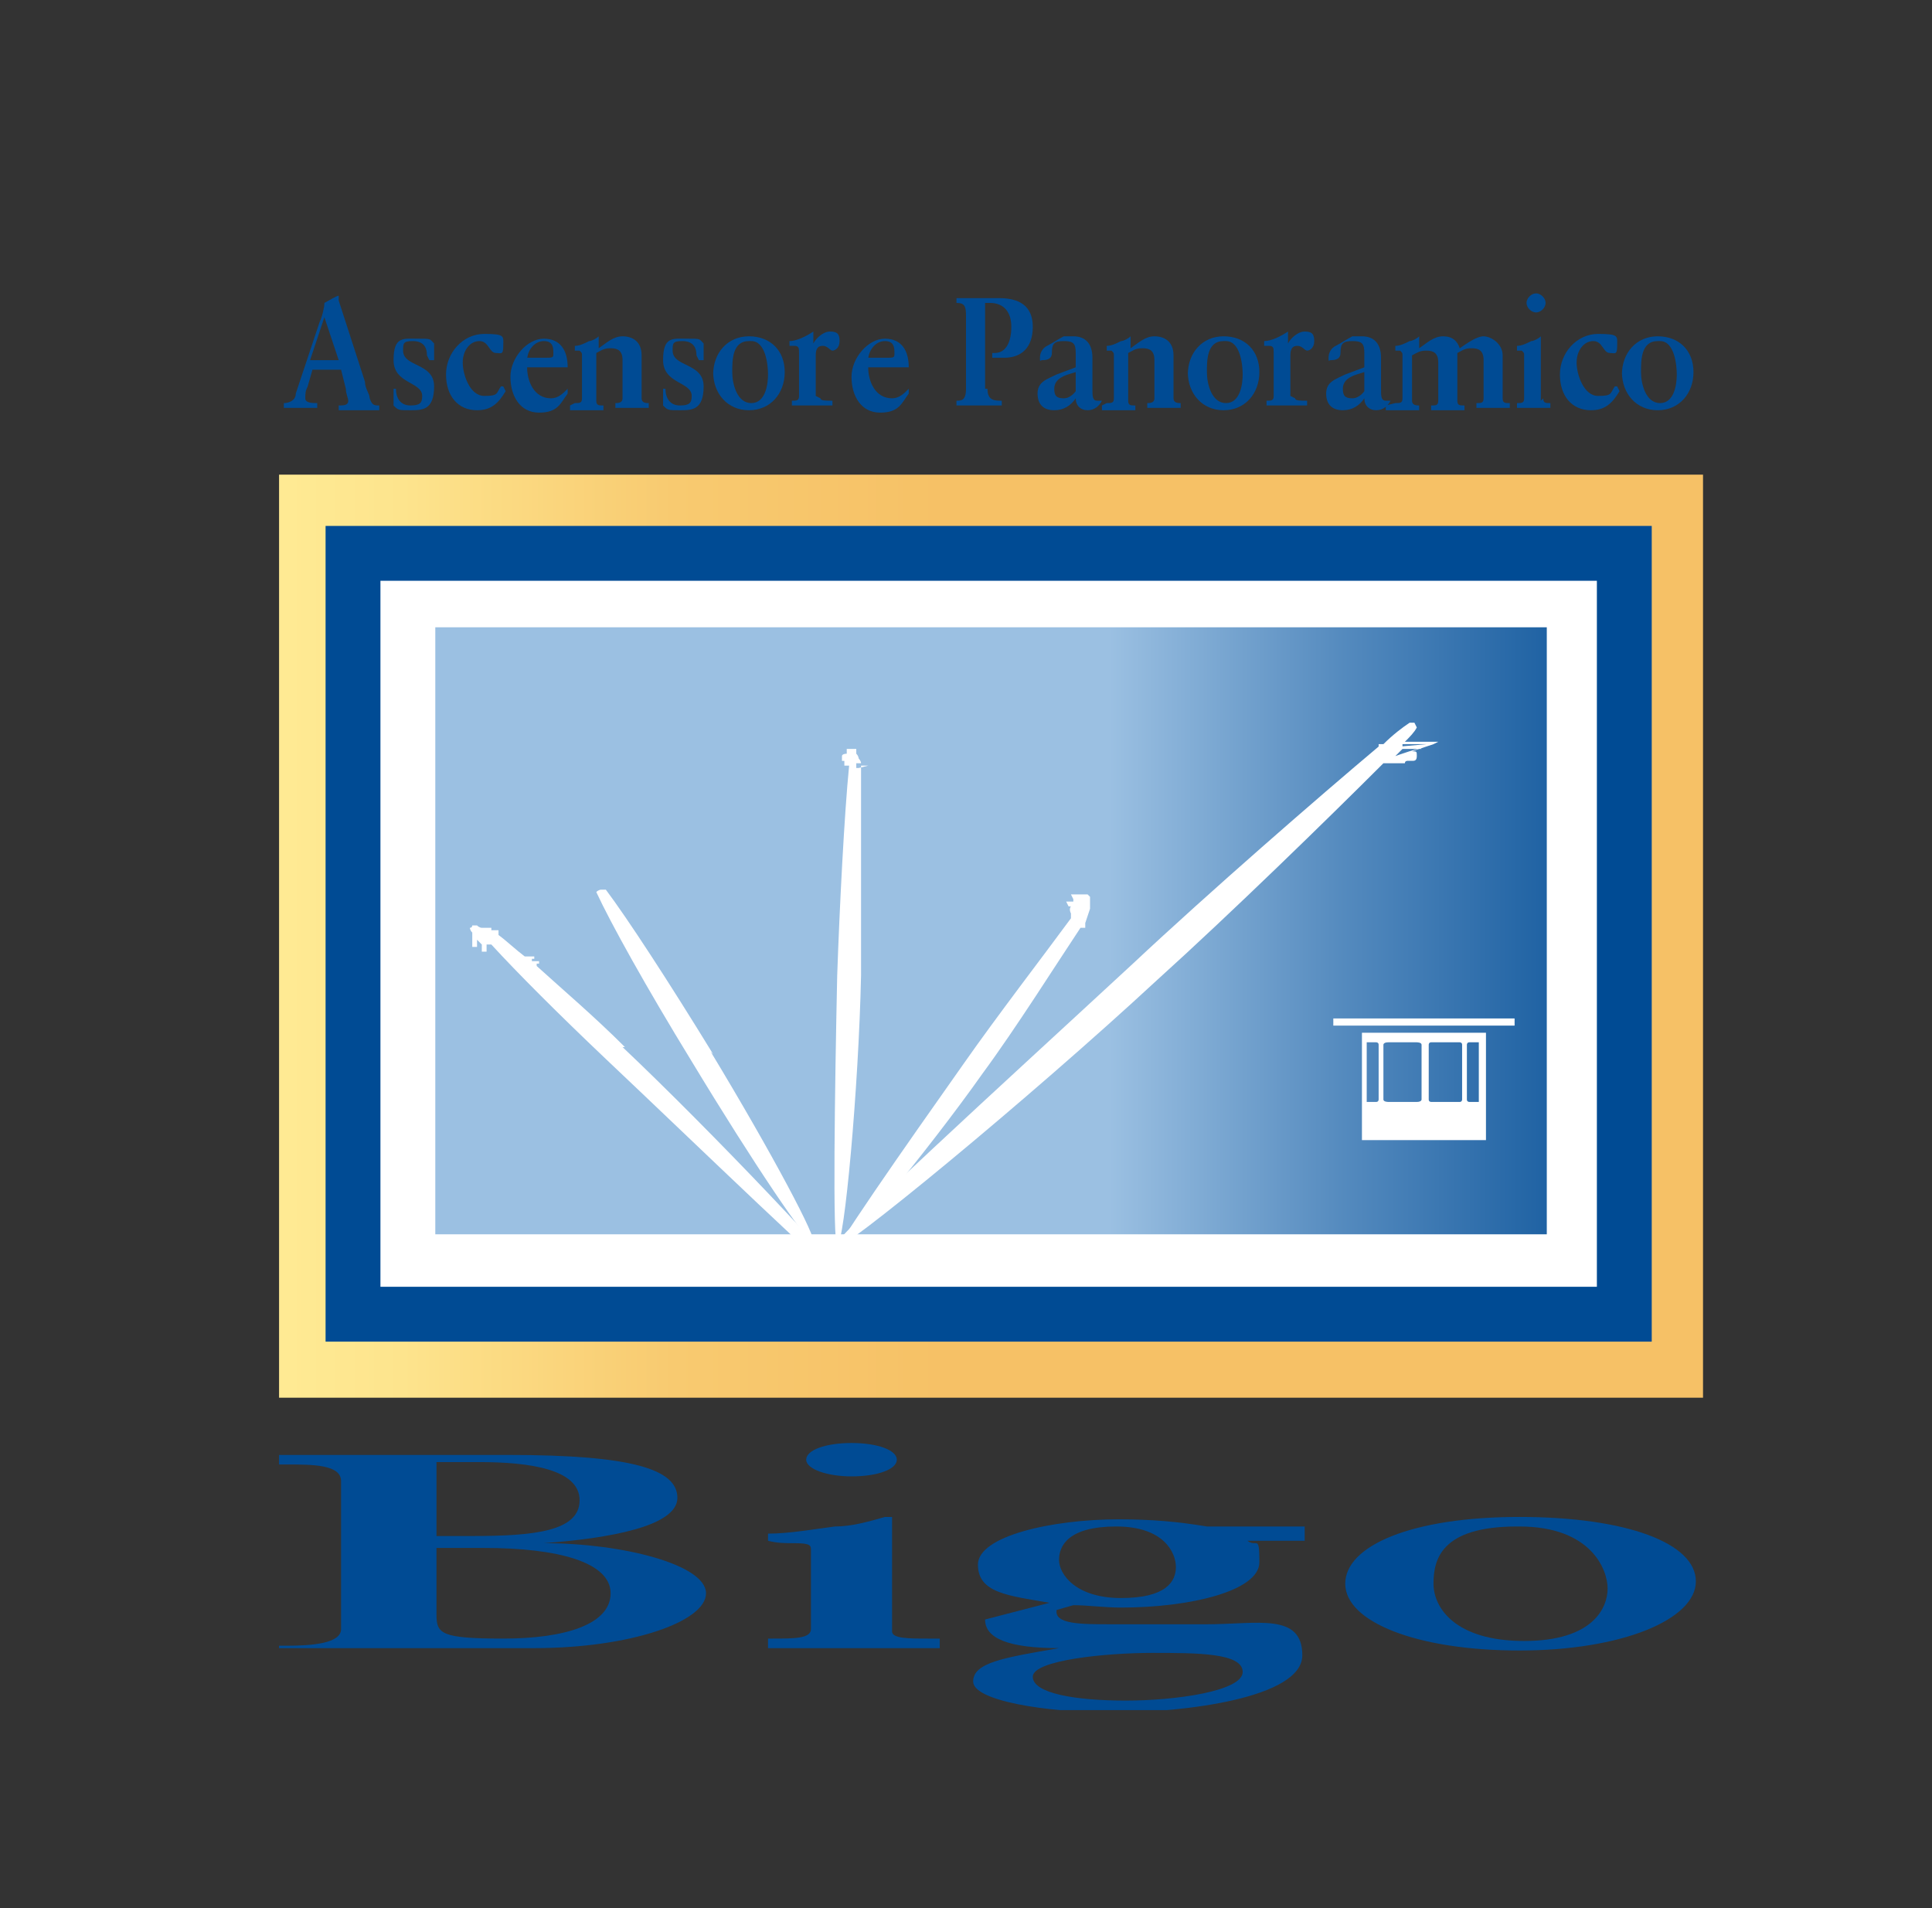 <?xml version="1.0" encoding="UTF-8"?>
<svg id="Livello_1" data-name="Livello 1" xmlns="http://www.w3.org/2000/svg" width="81" height="80" xmlns:xlink="http://www.w3.org/1999/xlink" viewBox="0 0 81 80">
  <rect x="0" y="0" width="81" height="80" fill="#333333" stroke="none"/>
  <defs>
    <style>
      .cls-1 {
        stroke-width: 0px;
      }

      .cls-1, .cls-2, .cls-3, .cls-4, .cls-5, .cls-6, .cls-7 {
        fill: none;
      }

      .cls-1, .cls-2, .cls-3, .cls-5, .cls-6 {
        stroke: #fff;
      }

      .cls-8 {
        fill: url(#linear-gradient-2);
      }

      .cls-9 {
        fill: #fff;
      }

      .cls-10 {
        clip-path: url(#clippath-2);
      }

      .cls-2 {
        stroke-width: 1.1px;
      }

      .cls-11 {
        clip-path: url(#clippath-1);
      }

      .cls-3 {
        stroke-width: 0px;
      }

      .cls-12 {
        fill: #004b94;
      }

      .cls-13 {
        clip-path: url(#clippath);
      }

      .cls-14 {
        clip-path: url(#clippath-3);
      }

      .cls-5 {
        stroke-width: 0px;
      }

      .cls-6 {
        stroke-width: 0px;
      }

      .cls-15 {
        fill: url(#linear-gradient);
      }

      .cls-7 {
        stroke: #004b94;
        stroke-width: 2.3px;
      }
    </style>
    <clipPath id="clippath">
      <rect id="SVGID" class="cls-4" x="11.7" y="19.9" width="59.7" height="38.7"/>
    </clipPath>
    <linearGradient id="linear-gradient" x1="-720.9" y1="-320.9" x2="-719.7" y2="-320.9" gradientTransform="translate(33721.7 -14992.6) scale(46.8 -46.8)" gradientUnits="userSpaceOnUse">
      <stop offset="0" stop-color="#f6c166"/>
      <stop offset=".2" stop-color="#f8cb71"/>
      <stop offset=".5" stop-color="#fee78f"/>
      <stop offset=".5" stop-color="#ffeb94"/>
      <stop offset=".6" stop-color="#fde48d"/>
      <stop offset=".8" stop-color="#f8ca70"/>
      <stop offset="1" stop-color="#f6c166"/>
      <stop offset="1" stop-color="#f6c166"/>
    </linearGradient>
    <clipPath id="clippath-1">
      <rect id="SVGID-2" data-name="SVGID" class="cls-4" x="11.7" y="12.3" width="59.7" height="59.4"/>
    </clipPath>
    <clipPath id="clippath-2">
      <rect id="SVGID-3" data-name="SVGID" class="cls-4" x="17.2" y="26.3" width="48.7" height="26"/>
    </clipPath>
    <linearGradient id="linear-gradient-2" x1="-721.8" y1="-322.6" x2="-720.5" y2="-322.6" gradientTransform="translate(27547 -12831.5) scale(38.1 -39.9)" gradientUnits="userSpaceOnUse">
      <stop offset="0" stop-color="#9bc0e2"/>
      <stop offset=".2" stop-color="#548abe"/>
      <stop offset=".4" stop-color="#175c9f"/>
      <stop offset=".5" stop-color="#004b94"/>
      <stop offset=".6" stop-color="#2668a7"/>
      <stop offset=".8" stop-color="#6597c6"/>
      <stop offset=".9" stop-color="#8cb4da"/>
      <stop offset="1" stop-color="#9bc0e2"/>
    </linearGradient>
    <clipPath id="clippath-3">
      <rect id="SVGID-4" data-name="SVGID" class="cls-4" x="11.7" y="12.3" width="59.7" height="59.4"/>
    </clipPath>
  </defs>
  <g class="cls-13">
    <rect class="cls-15" x="11.7" y="19.9" width="59.7" height="38.7"/>
  </g>
  <rect class="cls-9" x="14.8" y="23.2" width="53.3" height="31.9"/>
  <g class="cls-11">
    <rect class="cls-7" x="14.8" y="23.2" width="53.3" height="31.9"/>
  </g>
  <g class="cls-10">
    <rect class="cls-8" x="17.2" y="26.3" width="48.7" height="26"/>
  </g>
  <g class="cls-14">
    <path class="cls-9" d="M29.9,44.2c-1.9-3.1-3.6-5.7-4.5-6.9,0,0-.1,0-.2,0,0,0-.1,0-.2,.1,.6,1.3,2.1,4,4,7.1,2.6,4.3,4.9,7.7,5.1,7.6,.2-.1-1.7-3.7-4.3-8"/>
    <path class="cls-9" d="M45.7,38.1h0s0,0,0,0c0,0,0,0,0,0,0,0,0,0,0,0h0c0-.1,0-.2,0-.3h0c0-.1,0-.2,0-.2,0,0,0,0-.1-.1,0,0-.1,0-.2,0,0,0,0,0,0,0h0c-.1,0-.2,0-.2,0h0s0,0,0,0c0,0,0,0,0,0,0,0,0,0,0,0h0s-.1,0-.1,0h0s-.2,0-.2,0h0c0,0,.1,.2,.1,.2h.1c0,0,0,0,0,0,0,0,0,0,0,0,0,0,0,0,0,0h-.1c0,.1,0,.1,0,.1,0,0,0,0,0,0,0,0,0,0,0,0h0s-.1,0-.1,0h0s-.2,0-.2,0h0c0,0,.1,.2,.1,.2h0s.1,0,.1,0h0s0,0,0,0c0,0,0,0,0,0h0c0,0-.1,.1,0,.3v.2c-1.1,1.5-3.1,4.1-4.5,6.1-2.4,3.4-5.7,8.1-5.5,8.2,.2,0,3.9-4.4,6.3-7.8,1.4-1.9,3.1-4.6,4.1-6.1,0,0,.2,0,.2,0t0,0s0,0,0,0h0s0,.1,0,.1h0c0,.1,0,.1,0,.1h0c0-.1,0-.1,0-.1h0c0-.1,0-.1,0-.1,0,0,0,0,0,0,0,0,0,0,0,0,0,0,0,0,0,0v-.2c0,0,0,0,0,0h0c0,.1,0,.1,0,.1h0c0-.1,0-.1,0-.1h0Z"/>
    <path class="cls-9" d="M36,32.2h0s-.1,0-.1,0h0s0,0,0,0c0,0,0,0,0,0,0,0,0,0,0,0,0,0,0,0,0,0v-.2s0,0,0,0c0,0,0,0,0,0h0s.1,0,.1,0h.1s0,0,0,0h0c0-.1-.1-.2-.1-.2h0s0,0,0,0c0,0,0,0,0,0,0,0,0,0,0,0h0c0,0,0-.1-.1-.2h0c0,0,0-.1,0-.2,0,0-.1,0-.2,0,0,0-.2,0-.2,0,0,0,0,0,0,.2h0c0,0-.2,0-.2,.1h0s0,0,0,0c0,0,0,0,0,0,0,0,0,0,0,0,0,0,0,0,0,0h0s0,0,0,0h0c0,.1,0,.2,0,.2h.1s0-.1,0-.1h0s0,0,0,0t0,0v.2c0,0,0,0,0,0,0,0,0,0,0,0,0,0,0,0,0,0,0,0,0,0,0,0h0s0,0,0,0h0s0,.1,0,.1h0c0,0,.1,0,.1,0h0c0,0,0,0,0,0,0,0,0,0,0,0,0,0,0,0,0,0h0s0,0,0,0h.1c-.2,2-.4,5.9-.5,8.8-.1,4.7-.2,11.3,0,11.3,.3,0,.9-6.6,1-11.3,0-2.9,0-6.8,0-8.8h0c0,0,.1,0,.1,0h0s0,0,0,0c0,0,0,0,0,0h0s.1,0,.1,0h.1s0,0,0,0h0Zm-1.2-.2h0s0,0,0,0"/>
    <line class="cls-1" x1="21.1" y1="38.6" x2="58.7" y2="30.7"/>
    <line class="cls-1" x1="22.4" y1="40.1" x2="57.9" y2="31.4"/>
    <line class="cls-1" x1="22.6" y1="40.4" x2="57.4" y2="31.8"/>
    <line class="cls-1" x1="21.4" y1="38.8" x2="58.5" y2="30.9"/>
    <line class="cls-1" x1="20.3" y1="40" x2="20.3" y2="52.2"/>
    <line class="cls-1" x1="20" y1="39.7" x2="20" y2="52.2"/>
    <line class="cls-1" x1="21.9" y1="40.9" x2="20" y2="52.2"/>
    <line class="cls-1" x1="22.1" y1="41" x2="20.3" y2="52.3"/>
    <line class="cls-1" x1="25.6" y1="37.5" x2="34.7" y2="32"/>
    <line class="cls-1" x1="25.8" y1="37.8" x2="34.8" y2="32.2"/>
    <line class="cls-9" x1="44.9" y1="37.4" x2="35.9" y2="32"/>
    <line class="cls-1" x1="44.9" y1="37.4" x2="35.9" y2="32"/>
    <line class="cls-9" x1="44.7" y1="37.6" x2="35.8" y2="32.2"/>
    <line class="cls-1" x1="44.7" y1="37.6" x2="35.8" y2="32.2"/>
    <line class="cls-9" x1="45.7" y1="38.3" x2="47" y2="51.9"/>
    <line class="cls-1" x1="45.7" y1="38.3" x2="47" y2="51.9"/>
    <line class="cls-9" x1="45.4" y1="38.6" x2="46.8" y2="52.2"/>
    <line class="cls-1" x1="45.4" y1="38.6" x2="46.8" y2="52.2"/>
    <line class="cls-9" x1="45.1" y1="38.4" x2="40.8" y2="52.7"/>
    <line class="cls-1" x1="45.1" y1="38.4" x2="40.8" y2="52.7"/>
    <rect class="cls-9" x="55.9" y="42.7" width="7.6" height=".3"/>
    <path class="cls-9" d="M57.1,47.8h5.2v-4.5h-5.2v4.5Zm.7-1.7c0,0,0,.1-.1,.1h-.4v-2.5h.4c0,0,.1,0,.1,.1v2.3Zm1.8,0c0,0,0,.1-.2,.1h-1.2c0,0-.2,0-.2-.1v-2.3c0,0,0-.1,.2-.1h1.2c0,0,.2,0,.2,.1v2.3Zm1.7,0c0,0,0,.1-.1,.1h-1.2c0,0-.1,0-.1-.1v-2.3c0,0,0-.1,.1-.1h1.2c0,0,.1,0,.1,.1v2.3Zm.7,.1h-.4c0,0-.1,0-.1-.1v-2.3c0,0,0-.1,.1-.1h.4v2.5Z"/>
    <path class="cls-9" d="M26.2,43.9c-1.3-1.3-2.6-2.4-3.7-3.4h0c0,0,0-.1,0-.1,0,0,0,0,0,0,0,0,0,0,0,0h0s0,0,0,0h.1c0,0,0-.1,0-.1h-.1s0,0,0,0h0s0,0,0,0c0,0,0,0,0,0,0,0,0,0,0,0h-.2c0-.1,0-.1,0-.1h0s0,0,0,0h.1c0,0,0-.1,0-.1h-.2s0,0,0,0c0,0,0,0,0,0,0,0,0,0,0,0h0c0,0-.1,0-.2,0-.4-.3-.7-.6-1.1-.9h0c0,0,0-.1,0-.2,0,0,0,0,0,0h0s0,0,0,0c0,0,0,0,0,0h0s.1,0,.1,0h0s.1,0,.1,0h0c0,0-.2,0-.2,0h0s-.1,0-.1,0h0s0,0,0,0c0,0,0,0,0,0,0,0,0,0,0,0,0,0,0,0,0,0h-.2c0-.1,0-.1,0-.1h0s0,0,0,0c0,0,0,0,0,0h0s.1,0,.1,0h0s.1,0,.1,0h0c0,0-.2,0-.2,0h0s-.1,0-.1,0h0s0,0,0,0c0,0,0,0,0,0,0,0,0,0,0,0,0,0,0,0,0,0h0c0,0-.2,0-.3,0h0c0,0-.1,0-.2-.1,0,0-.1,0-.2,0,0,0,0,.1-.1,.1,0,0,0,.1,.1,.2h0c0,.1,0,.3,0,.3,0,0,0,0,0,0,0,0,0,0,0,0,0,0,0,0,0,0,0,0,0,0,0,0h0c0,.1,0,.1,0,.1v.2h.2v-.2h0c0-.1,0-.1,0-.1,0,0,0,0,0,0l.2,.2s0,0,0,0c0,0,0,0,0,0,0,0,0,0,0,0,0,0,0,0,0,0h0c0,.1,0,.1,0,.1v.2h.2v-.2h0c0-.1,0-.1,0-.1,0,0,0,0,0,0s0,0,0,0h0s0,0,0,0c0,0,.1,0,.2,0h0c1.1,1.2,2.8,2.9,4.8,4.8,3.6,3.4,10,9.6,10.1,9.4,.2-.2-5.8-6.5-9.4-9.9m-5.1-5s0,0,0,0c0,0,0,0,0,0,0,0,0,0,0,0m-.7,.7s0,0,0,0c0,0,0,0,0,0,0,0,0,0,0,0m.4-1h0s0,0,0,0c0,0,0,0,0,0,0,0,0,0,0,0"/>
    <path class="cls-9" d="M60.3,31.1h-1.2s0,0,0,0h-.2c.2-.2,.4-.4,.5-.6,0,0,0,0-.1-.2,0,0,0,0-.2,0-.3,.2-.7,.5-1.1,.9h-.2s0,.1,0,.1h0c-2.5,2.1-7.1,6.1-10.3,9.1-5.4,5-12.9,11.8-12.6,12,.3,.2,8.2-6.3,13.6-11.3,3.1-2.8,7.2-6.8,9.5-9.1,0,0,0,0,0,0h.7s0,0,0,0h.2c0-.1,.1-.1,.1-.1,0,0,.1,0,.2,0,.1,0,.2,0,.2-.2s0-.2-.2-.2l.9-.3h0Zm-1.8,.6l.3-.3h.8c0-.1-1.1,.3-1.1,.3Zm.3-.4s0,0,0-.1h1s-1.1,.1-1.1,.1Z"/>
    <line class="cls-3" x1="59.3" y1="31.5" x2="59.3" y2="43"/>
    <line class="cls-3" x1="59.5" y1="31.5" x2="59.5" y2="43"/>
    <line class="cls-6" x1="60" y1="31.1" x2="60" y2="43"/>
    <line class="cls-6" x1="60.2" y1="31.1" x2="60.2" y2="43"/>
    <line class="cls-9" x1="29.7" y1="51.9" x2="25.4" y2="37.5"/>
    <line class="cls-5" x1="29.7" y1="51.9" x2="25.4" y2="37.5"/>
    <line class="cls-9" x1="28.6" y1="51.8" x2="25.2" y2="37.5"/>
    <line class="cls-5" x1="28.6" y1="51.8" x2="25.2" y2="37.5"/>
    <line class="cls-5" x1="25.4" y1="37.8" x2="25.4" y2="51.7"/>
    <line class="cls-9" x1="21" y1="51.9" x2="25.3" y2="37.5"/>
    <line class="cls-5" x1="21" y1="51.9" x2="25.3" y2="37.5"/>
    <line class="cls-9" x1="22.1" y1="51.8" x2="25.5" y2="37.5"/>
    <line class="cls-5" x1="22.1" y1="51.8" x2="25.5" y2="37.5"/>
    <path class="cls-12" d="M14.2,15.1h-1.2l.6-1.8h0l.6,1.8Zm-1.3,.4h1.4l.2,.8c0,.2,.1,.4,.1,.5,0,.2-.2,.2-.4,.2h0v.2c.3,0,.6,0,.9,0s.6,0,.8,0v-.2h0c-.2,0-.3,0-.4-.3,0-.2-.2-.4-.2-.7l-1.1-3.4c0,0,0-.1,0-.2,0,0,0,0,0,0s0,0,0,0c-.1,0-.4,.2-.6,.3,0,.2-.1,.6-.2,.8l-1,3c0,.3-.3,.4-.5,.4h0v.2c.2,0,.4,0,.7,0s.5,0,.7,0v-.2h0c-.2,0-.5,0-.5-.2s0-.3,.1-.5l.2-.7Z"/>
    <path class="cls-12" d="M17.9,14.9c0-.4-.2-.6-.6-.6s-.4,.1-.4,.4c0,.7,1.3,.5,1.3,1.5s-.5,1-1,1-.5,0-.7-.2v-.7c0,0,.1,0,.1,0,0,.4,.2,.7,.6,.7s.5-.1,.5-.4c0-.6-1.2-.5-1.2-1.5s.4-.9,1-.9,.5,0,.7,.2c0,.2,0,.5,0,.7h-.2Z"/>
    <path class="cls-12" d="M21.2,16.4c-.3,.5-.6,.8-1.2,.8-.8,0-1.3-.6-1.3-1.5s.7-1.7,1.6-1.7,.8,.1,.8,.5-.1,.3-.3,.3c-.3,0-.3-.5-.7-.5s-.7,.4-.7,.9,.3,1.4,.9,1.4,.5-.1,.7-.4h.1Z"/>
    <path class="cls-12" d="M22.1,15.1c0-.4,.3-.8,.7-.8s.4,.3,.4,.5,0,.2-.4,.2h-.7Zm1.7,1.2c-.2,.2-.4,.4-.7,.4-.7,0-1-.7-1-1.3h1.7c0-.7-.3-1.2-1-1.2s-1.4,.8-1.4,1.6,.4,1.5,1.2,1.5,.9-.4,1.2-.8h0Z"/>
    <path class="cls-12" d="M24.1,16.9h0c.2,0,.3,0,.3-.2v-1.8c0-.1,0-.1-.1-.2,0,0-.1,0-.2,0v-.2c.2,0,.4-.1,.6-.2,.1,0,.3-.1,.4-.2h0v.5c.3-.2,.6-.5,1-.5s.8,.2,.8,.8v1.8c0,.2,.2,.2,.3,.2h0v.2c-.2,0-.5,0-.7,0s-.5,0-.7,0v-.2h0c.1,0,.3,0,.3-.2v-1.6c0-.4-.2-.5-.5-.5s-.4,.1-.6,.2v2c0,.2,.1,.2,.3,.2h0v.2c-.2,0-.5,0-.7,0s-.5,0-.7,0v-.2Z"/>
    <path class="cls-12" d="M29.2,14.9c0-.4-.2-.6-.6-.6s-.4,.1-.4,.4c0,.7,1.3,.5,1.3,1.5s-.5,1-1,1-.5,0-.7-.2v-.7c0,0,.1,0,.1,0,0,.4,.2,.7,.6,.7s.5-.1,.5-.4c0-.6-1.2-.5-1.2-1.5s.4-.9,1-.9,.5,0,.7,.2c0,.2,0,.5,0,.7h-.2Z"/>
    <path class="cls-12" d="M31.5,14.3c.6,0,.7,1,.7,1.4s-.1,1.2-.7,1.2-.8-.8-.8-1.3,0-1.3,.7-1.3m-1.5,1.3c0,.9,.6,1.6,1.5,1.6s1.5-.7,1.5-1.6-.6-1.5-1.5-1.5-1.5,.7-1.5,1.6"/>
    <path class="cls-12" d="M34.4,16.7c0,.1,.2,.1,.5,.1h0v.2c-.3,0-.6,0-.9,0s-.5,0-.8,0v-.2h0c.2,0,.3,0,.3-.2v-1.8c0-.2,0-.3-.2-.3,0,0-.1,0-.2,0v-.2c.3,0,.7-.2,1-.4h0v.5h0c.1-.2,.4-.5,.7-.5s.4,.1,.4,.4-.2,.4-.3,.4-.2-.2-.4-.2-.3,.1-.3,.4v1.7Z"/>
    <path class="cls-12" d="M36.4,15.1c0-.4,.3-.8,.7-.8s.4,.3,.4,.5,0,.2-.4,.2h-.7Zm1.7,1.2c-.2,.2-.4,.4-.7,.4-.7,0-1-.7-1-1.3h1.7c0-.7-.3-1.2-1-1.2s-1.4,.8-1.4,1.6,.4,1.5,1.2,1.5,.9-.4,1.2-.8h0Z"/>
    <path class="cls-12" d="M41.4,16.3c0,.5,.3,.5,.6,.5h0v.2c-.3,0-.6,0-.9,0s-.7,0-1,0v-.2h0c.2,0,.4,0,.4-.5v-3.1c0-.4-.1-.5-.4-.5h0v-.2c.2,0,.5,0,.9,0s.6,0,.9,0c.8,0,1.4,.3,1.4,1.2s-.5,1.3-1.2,1.3c-.2,0-.4,0-.5,0v-.2h.1c.5,0,.7-.5,.7-1.1s-.3-1-.9-1h-.2v3.6Z"/>
    <path class="cls-12" d="M45.1,16.4c0,0-.2,.3-.5,.3s-.4-.1-.4-.4c0-.5,.6-.6,.9-.7v.8Zm0-1l-.8,.3c-.4,.2-.8,.3-.8,.8s.3,.7,.7,.7,.7-.2,.9-.5c0,.3,.2,.5,.5,.5s.5-.2,.6-.4h0c0,0-.1,0-.2,0-.2,0-.2-.2-.2-.5v-1.3c0-.6-.3-.9-.8-.9s-.2,0-.4,0c-.2,.1-.5,.3-.7,.4-.2,.1-.3,.3-.3,.5s0,.1,.1,.1,.4,0,.4-.3c0-.4,.1-.5,.5-.5s.5,.1,.5,.5v.4Z"/>
    <path class="cls-12" d="M46.4,16.9h0c.2,0,.3,0,.3-.2v-1.8c0-.1,0-.1-.1-.2,0,0-.1,0-.2,0v-.2c.2,0,.4-.1,.6-.2,.1,0,.3-.1,.4-.2h0v.5c.3-.2,.6-.5,1-.5s.8,.2,.8,.8v1.8c0,.2,.2,.2,.3,.2h0v.2c-.2,0-.5,0-.7,0s-.5,0-.7,0v-.2h0c.1,0,.3,0,.3-.2v-1.6c0-.4-.2-.5-.5-.5s-.4,.1-.6,.2v2c0,.2,.1,.2,.3,.2h0v.2c-.2,0-.5,0-.7,0s-.5,0-.7,0v-.2Z"/>
    <path class="cls-12" d="M51.4,14.3c.6,0,.7,1,.7,1.4s-.1,1.2-.7,1.2-.8-.8-.8-1.3,0-1.3,.7-1.3m-1.5,1.3c0,.9,.6,1.6,1.5,1.6s1.5-.7,1.5-1.6-.6-1.5-1.5-1.5-1.5,.7-1.5,1.6"/>
    <path class="cls-12" d="M54.3,16.7c0,.1,.2,.1,.5,.1h0v.2c-.3,0-.6,0-.9,0s-.5,0-.8,0v-.2h0c.2,0,.3,0,.3-.2v-1.8c0-.2,0-.3-.2-.3,0,0-.1,0-.2,0v-.2c.3,0,.7-.2,1-.4h0v.5h0c.1-.2,.4-.5,.7-.5s.4,.1,.4,.4-.2,.4-.3,.4-.2-.2-.4-.2-.3,.1-.3,.4v1.7Z"/>
    <path class="cls-12" d="M57.2,16.4c0,0-.2,.3-.5,.3s-.4-.1-.4-.4c0-.5,.6-.6,.9-.7v.8Zm0-1l-.8,.3c-.4,.2-.8,.3-.8,.8s.3,.7,.7,.7,.7-.2,.9-.5c0,.3,.2,.5,.5,.5s.5-.2,.6-.4h0c0,0-.1,0-.2,0-.2,0-.2-.2-.2-.5v-1.3c0-.6-.3-.9-.8-.9s-.2,0-.4,0c-.2,.1-.5,.3-.7,.4-.2,.1-.3,.3-.3,.5s0,.1,.1,.1,.4,0,.4-.3c0-.4,.1-.5,.5-.5s.5,.1,.5,.5v.4Z"/>
    <path class="cls-12" d="M58.5,16.9h0c.2,0,.3,0,.3-.2v-1.8c0-.1,0-.1-.1-.2,0,0-.1,0-.2,0v-.2c.2,0,.4-.1,.6-.2,.1,0,.3-.1,.4-.2h0v.5c.3-.2,.6-.5,1-.5s.6,.2,.7,.5c.3-.2,.7-.5,1-.5s.8,.3,.8,.8v1.8c0,.2,.1,.2,.3,.2h0v.2c-.2,0-.5,0-.7,0s-.5,0-.7,0v-.2h0c.2,0,.3,0,.3-.2v-1.6c0-.4-.2-.5-.5-.5s-.4,.1-.6,.2v2c0,.2,.1,.2,.3,.2h0v.2c-.2,0-.5,0-.7,0s-.5,0-.7,0v-.2h0c.2,0,.3,0,.3-.2v-1.6c0-.4-.2-.5-.5-.5s-.4,.1-.6,.2v1.9c0,.2,.2,.2,.3,.2h0v.2c-.2,0-.5,0-.7,0s-.5,0-.7,0v-.2Z"/>
    <path class="cls-12" d="M64.7,16.7c0,.2,.1,.2,.3,.2h0v.2c-.2,0-.5,0-.7,0s-.5,0-.7,0v-.2h0c.2,0,.3,0,.3-.2v-1.8c0-.1,0-.1-.1-.2,0,0-.1,0-.2,0v-.2c.2,0,.4-.1,.6-.2,.1,0,.3-.1,.4-.2h0v2.7Zm-.3-3.6c-.2,0-.4-.2-.4-.4s.2-.4,.4-.4,.4,.2,.4,.4-.2,.4-.4,.4"/>
    <path class="cls-12" d="M67.9,16.4c-.3,.5-.6,.8-1.2,.8-.8,0-1.3-.6-1.3-1.5s.7-1.7,1.6-1.7,.8,.1,.8,.5-.1,.3-.3,.3c-.3,0-.3-.5-.7-.5s-.7,.4-.7,.9,.3,1.4,.9,1.4,.5-.1,.7-.4h.1Z"/>
    <path class="cls-12" d="M69.6,14.3c.6,0,.7,1,.7,1.4s-.1,1.2-.7,1.2-.8-.8-.8-1.3,0-1.3,.7-1.3m-1.5,1.3c0,.9,.6,1.6,1.5,1.6s1.5-.7,1.5-1.6-.6-1.5-1.5-1.5-1.5,.7-1.5,1.6"/>
    <path class="cls-12" d="M18.3,64.9h2c3.1,0,5.3,.6,5.3,1.9s-1.9,1.9-4.5,1.9-2.8-.2-2.8-1v-2.8Zm-6.6,4.2c1.3,0,3.5,0,5.4,0s3.8,0,5.3,0c4,0,7.2-1.1,7.2-2.3s-3.5-2.1-6.8-2.1h0c2.7-.2,5.6-.7,5.6-1.9s-1.9-1.8-7.1-1.8-3.1,0-4.9,0-3.4,0-4.8,0v.4h.4c1.1,0,2.3,0,2.3,.7v6.2c0,.6-1.2,.7-2.3,.7h-.4v.4Zm6.6-7.8h1.8c2.1,0,4.2,.3,4.2,1.6s-1.9,1.5-4.5,1.5h-1.5v-3.2Z"/>
    <path class="cls-12" d="M37.4,68.4c0,.3,.7,.3,1.5,.3h.5v.4c-1.2,0-2.3,0-3.5,0s-2.5,0-3.7,0v-.4h.2c.9,0,1.6,0,1.6-.4v-3.3c0-.2,0-.3-.7-.3-.4,0-.7,0-1.1-.1v-.3c.9,0,2-.2,2.8-.3,.7,0,1.4-.2,2.1-.4h.3v4.8Zm-1.7-6.5c-1,0-1.9-.3-1.9-.7s.8-.7,1.9-.7,1.9,.3,1.9,.7-.8,.7-1.9,.7"/>
    <path class="cls-12" d="M52.1,70.1c0,.8-2.8,1.2-4.9,1.2s-3.9-.3-3.9-1,3.1-1,5-1,3.8,0,3.8,.8m-10.8-2.2c0,.8,1,1.2,3.1,1.2h0c-2.3,.4-3.6,.6-3.6,1.4s3,1.3,5.9,1.3,7.9-.6,7.9-2.4-1.9-1.3-4-1.3-2.7,0-4,0-2.4,0-2.3-.6l.7-.2c.6,0,1.3,.1,2,.1,2.9,0,5.8-.7,5.8-1.9s-.1-.6-.5-.9h2.4v-.6h-2.7c-.5,0-1,0-1.4,0-1.2-.2-2.3-.3-3.7-.3-2.8,0-5.9,.7-5.9,1.9s1.3,1.3,3,1.6l-2.7,.7Zm3.1-2.5c0-.6,.4-1.4,2.4-1.4s2.5,1.1,2.5,1.7-.4,1.3-2.3,1.3-2.6-1-2.6-1.6"/>
    <path class="cls-12" d="M63.7,64c3,0,3.7,1.8,3.7,2.6s-.6,2.2-3.5,2.2-3.8-1.4-3.8-2.4,.3-2.4,3.5-2.4m-7.2,2.4c0,1.6,3,2.8,7.3,2.8s7.4-1.3,7.4-2.9-2.9-2.7-7.4-2.7-7.3,1.2-7.3,2.8"/>
    <rect class="cls-2" x="17.7" y="25.1" width="47.7" height="27.2"/>
  </g>
</svg>